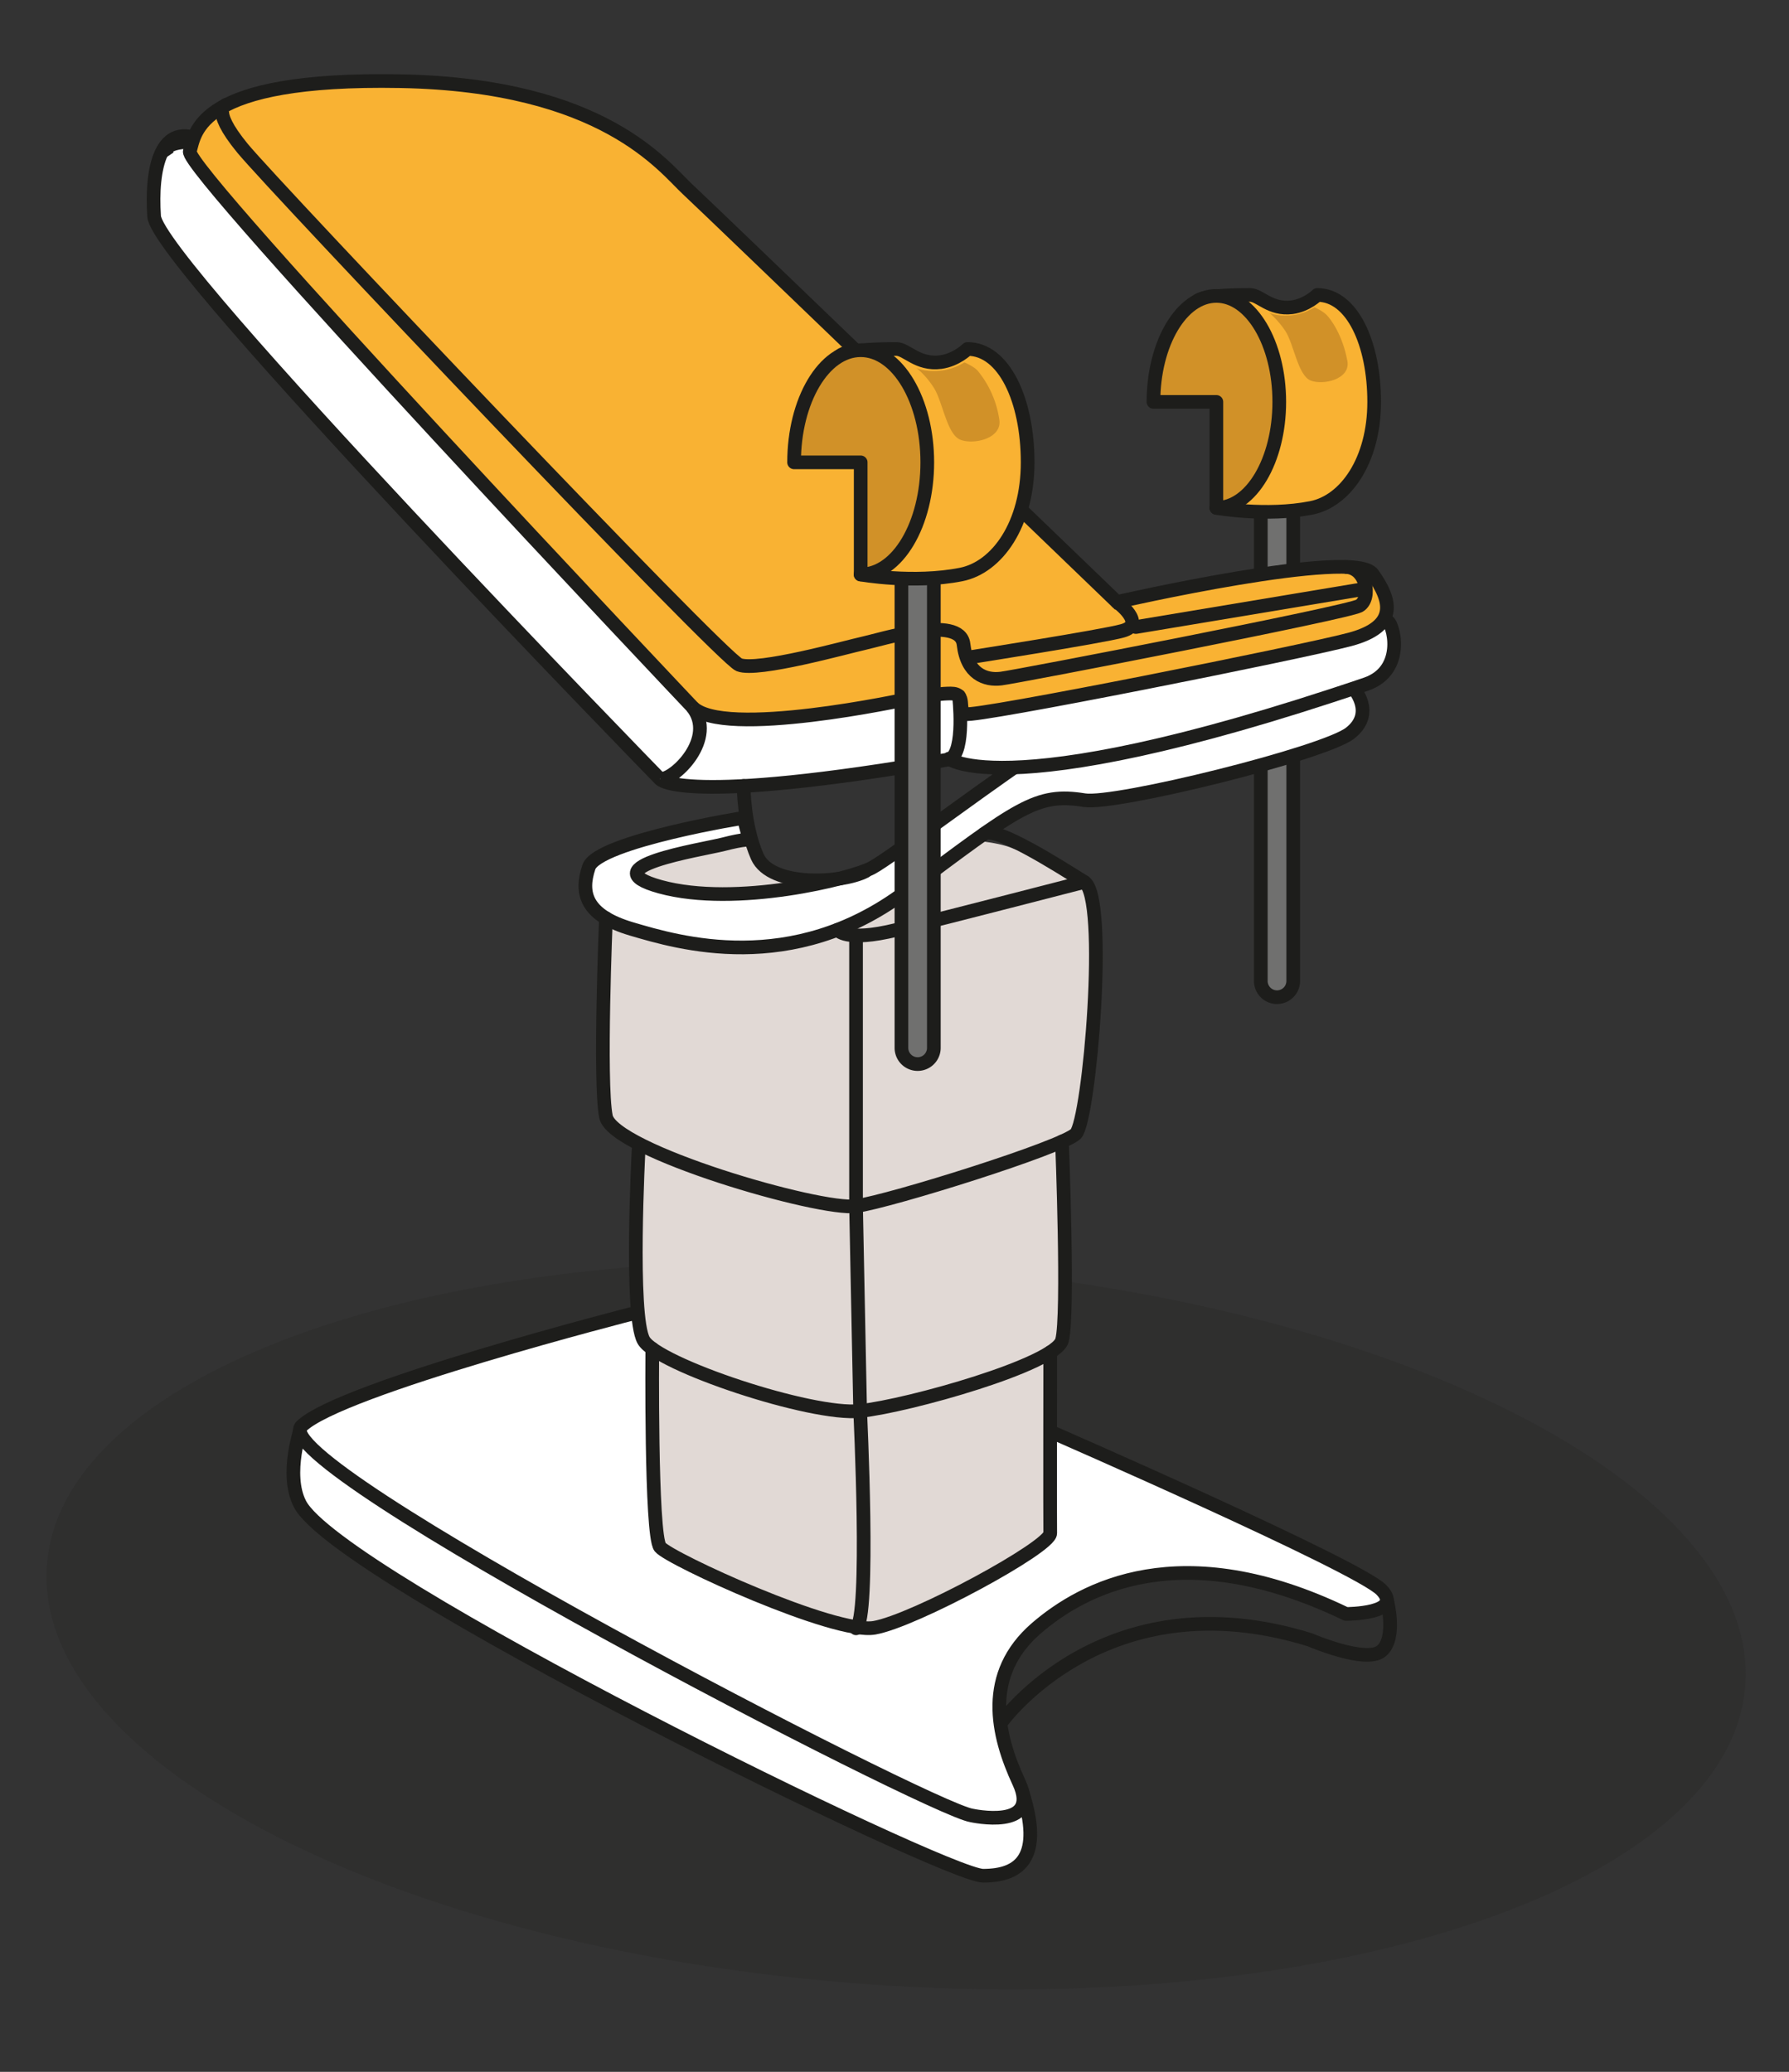 <?xml version="1.0" encoding="UTF-8" standalone="no"?><svg xmlns="http://www.w3.org/2000/svg" xml:space="preserve" viewBox="0 0 174.39 201.93"><rect x="0" y="0" width="174.39" height="201.93" fill="#333333" stroke="none"/><defs><clipPath id="a" clipPathUnits="userSpaceOnUse"><path d="M0 151.44h130.79V0H0Z"/></clipPath><clipPath id="b" clipPathUnits="userSpaceOnUse"><path d="M3.4 59.28h124.25V6.02H3.4Z"/></clipPath><clipPath id="c" clipPathUnits="userSpaceOnUse"><path d="M0 151.44h130.79V0H0Z"/></clipPath></defs><g clip-path="url(#a)" transform="matrix(1.333 0 0 -1.333 0 201.93)"><g clip-path="url(#b)" style="opacity:.2"><path d="M0 0c-1.02-14.5-29.64-24.32-63.94-21.91-34.3 2.4-61.28 16.11-60.26 30.62 1.01 14.5 29.64 24.31 63.94 21.91C-25.96 28.22 1.02 14.51 0 0" style="fill:#1d1d1b;fill-opacity:1;fill-rule:nonzero;stroke:none" transform="translate(127.63 28.3)"/></g></g><g clip-path="url(#c)" transform="matrix(1.333 0 0 -1.333 0 201.93)"><path d="M0 0s-1.24-3.46-.11-5.66c2.75-5.42 47.21-27.19 49.96-27.19 2.76 0 4.39 1.39 2.87 6.14" style="fill:#fff;fill-opacity:1;fill-rule:nonzero;stroke:#1d1d1b;stroke-width:1;stroke-linecap:round;stroke-linejoin:round;stroke-miterlimit:10;stroke-dasharray:none;stroke-opacity:1" transform="translate(22.04 47.19)"/><path d="M0 0a1.18 1.18 0 1 0-2.37 0v45.14a1.18 1.18 0 1 0 2.37 0z" style="fill:#70706f;fill-opacity:1;fill-rule:nonzero;stroke:none" transform="translate(94.57 79.76)"/><path d="M0 0a1.18 1.18 0 1 0-2.37 0v45.14a1.18 1.18 0 1 0 2.37 0z" style="fill:none;stroke:#1d1d1b;stroke-width:1;stroke-linecap:butt;stroke-linejoin:round;stroke-miterlimit:10;stroke-dasharray:none;stroke-opacity:1" transform="translate(94.57 79.76)"/><path d="M0 0c2.5.49 4.6 3.47 4.6 7.75 0 4.28-1.62 7.82-4.16 7.82 0 0-.75-.75-1.85-.9-1.6-.2-2.35.9-3.06.9-1.94 0-3.43-.1-3.88-.44-.91-.7 2.58-6.59 2.58-8.65C-5.77 4.42-6.94 0-6.94 0S-3.3-.65 0 0" style="fill:#f9b233;fill-opacity:1;fill-rule:nonzero;stroke:none" transform="translate(95.89 114.35)"/><path d="M0 0c2.5.49 4.6 3.47 4.6 7.75 0 4.28-1.62 7.82-4.16 7.82 0 0-.75-.75-1.85-.9-1.6-.2-2.35.9-3.06.9-1.94 0-3.43-.1-3.88-.44-.91-.7 2.58-6.59 2.58-8.65C-5.77 4.42-6.94 0-6.94 0S-3.3-.65 0 0z" style="fill:none;stroke:#1d1d1b;stroke-width:1;stroke-linecap:round;stroke-linejoin:round;stroke-miterlimit:10;stroke-dasharray:none;stroke-opacity:1" transform="translate(95.89 114.35)"/><path d="M0 0c2.54 0 4.6 3.47 4.6 7.75 0 4.28-2.06 7.75-4.6 7.75-2.54 0-4.6-3.47-4.6-7.75H0Z" style="fill:#d19128;fill-opacity:1;fill-rule:nonzero;stroke:none" transform="translate(88.95 114.35)"/><path d="M0 0c2.54 0 4.6 3.47 4.6 7.75 0 4.28-2.06 7.75-4.6 7.75-2.54 0-4.6-3.47-4.6-7.75H0Z" style="fill:none;stroke:#1d1d1b;stroke-width:1;stroke-linecap:round;stroke-linejoin:round;stroke-miterlimit:10;stroke-dasharray:none;stroke-opacity:1" transform="translate(88.95 114.35)"/><path d="M0 0s.49-.28 1.52-.21c1.04.06 1.8.6 1.8.6s.6-.26.89-.56c.3-.3 1.16-1.44 1.52-3.36.25-1.34-1.75-1.8-2.68-1.44-.93.36-1.23 2.64-1.84 3.6C.64-.5 0 0 0 0" style="fill:#d19128;fill-opacity:1;fill-rule:nonzero;stroke:none" transform="translate(92.8 128.63)"/><path d="M0 0s-21.7-5.54-24.46-8.3c-2.77-2.77 45.91-27.95 49-28.45 0 0 5.11-1.13 3.48 2.4-1.64 3.52-2.63 7.92 1.27 11.29 3.37 2.9 10.56 6.87 22.64 1.04 0 0 4.3 0 2.59 1.76S30.3-8.68 30.3-8.68" style="fill:#fff;fill-opacity:1;fill-rule:nonzero;stroke:#1d1d1b;stroke-width:1;stroke-linecap:round;stroke-linejoin:round;stroke-miterlimit:10;stroke-dasharray:none;stroke-opacity:1" transform="translate(46.5 55.5)"/><path d="M0 0s5.01-1.84 7.33-1.99c2.3-.15 6.05-.03 7.83.56 1.77.59 2.2.76 2.2.76s3.59 1.91 4.06 2.26c.48.34 5.31 4.1 5.31 4.1s1.79-.1 2.91-.54c1.13-.44 4.95-1.88 5.34-2.5.4-.61.99-4.93.78-8.15-.2-3.22-.78-9.88-1.4-10.27-.63-.38-1.01-.56-1.01-.56v-14.54l-.86-.86v-13.23s-2.57-2.2-4.91-3.42c-2.35-1.23-6.6-3.47-7.95-3.5-1.34-.04-5.1.96-7.6 2-2.52 1.06-7.89 3.3-8.07 3.91-.18.6-.58 14.5-.58 14.5s-1.22.2-1.2 2.62c.03 2.42.21 12.37.21 12.37S.14-15.73 0-14.51C-.13-13.29-.22.14-.22.14" style="fill:#e1d9d5;fill-opacity:1;fill-rule:nonzero;stroke:none" transform="translate(44.31 84.35)"/><path d="M0 0s-8.21-1.26-8.3-2c-.1-.72 1.39-1 3.13-1.56S-1.29-4.94 1.1-4.6c2.38.34 5.57 1.4 5.57 1.4s-2.7-.3-3.8.24c-1.11.53-1.7.5-2.28 1.73z" style="fill:#e1d9d5;fill-opacity:1;fill-rule:nonzero;stroke:none" transform="translate(54.8 90.08)"/><path d="M0 0s-19.8-3.21-22.24-4.64c-2.44-1.43-11.11-7.99-12.57-8.76-1.46-.78-9.94-2.9-15.47-1.38-5.22 1.44 2.97 2.69 4.6 3.1 1.62.42 1.93.33 1.93.33l-.43 1.6c.44.1-10.7-1.7-11.32-3.6-.63-1.88-.26-3.52 3.14-4.52 3.4-1 11.7-3.5 20.01 2.72 8.3 6.21 9.58 7.26 13.09 6.7 2.24-.37 17.54 3.42 19.43 4.9C2.06-2.07.42-.27.42-.27" style="fill:#fff;fill-opacity:1;fill-rule:nonzero;stroke:#1d1d1b;stroke-width:1;stroke-linecap:round;stroke-linejoin:round;stroke-miterlimit:10;stroke-dasharray:none;stroke-opacity:1" transform="translate(98.56 101.43)"/><path d="M0 0c.4.09 1.49-3.56-1.54-4.6-27.85-9.46-31-4.96-30.43-5.49-19.68-3.43-21.19-1.45-21.19-1.45s-36.78 37.72-37 41.15c-.23 3.42.44 7.12 3.64 5.45 3.2-1.66 55.39-34.2 57-35.48C-27.92-1.71 0 0 0 0" style="fill:#fff;fill-opacity:1;fill-rule:nonzero;stroke:none" transform="translate(101.43 106.06)"/><path d="M0 0c.4.09 1.49-3.56-1.54-4.6-27.85-9.46-31-4.96-30.43-5.49-19.68-3.43-21.19-1.45-21.19-1.45s-36.78 37.72-37 41.15c-.23 3.42.44 7.12 3.64 5.45 3.2-1.66 55.39-34.2 57-35.48C-27.92-1.71 0 0 0 0Z" style="fill:none;stroke:#1d1d1b;stroke-width:1;stroke-linecap:round;stroke-linejoin:round;stroke-miterlimit:10;stroke-dasharray:none;stroke-opacity:1" transform="translate(101.43 106.06)"/><path d="M0 0s-37.14 39.23-36.73 40.6c.41 1.36.51 5.4 15.39 5.13 14.88-.27 19.25-6.27 21.02-7.91C1.45 36.18 31.07 7.65 31.07 7.65s17.33 3.96 18.7 2.05c1.36-1.91 1.91-3.82-1.64-4.78C44.58 3.97 20.7-.8 20.02-.54c-.69.28.13 1.5-1.1 1.5s-3.14-.4-3.14-.4S2.2-2.4 0 0" style="fill:#f9b233;fill-opacity:1;fill-rule:nonzero;stroke:none" transform="translate(50.61 99.82)"/><path d="M0 0s-37.14 39.23-36.73 40.6c.41 1.36.51 5.4 15.39 5.13 14.88-.27 19.25-6.27 21.02-7.91C1.45 36.18 31.07 7.65 31.07 7.65s17.33 3.96 18.7 2.05c1.36-1.91 1.91-3.82-1.64-4.78C44.58 3.97 20.7-.8 20.02-.54c-.69.28.13 1.5-1.1 1.5s-3.14-.4-3.14-.4S2.2-2.4 0 0Z" style="fill:none;stroke:#1d1d1b;stroke-width:1;stroke-linecap:butt;stroke-linejoin:miter;stroke-miterlimit:10;stroke-dasharray:none;stroke-opacity:1" transform="translate(50.61 99.82)"/><path d="M0 0s-1.33-.2 1.12-3.19c2.46-2.98 34.99-37.24 36.32-37.77 1.33-.53 7.87 1.3 9.1 1.57 1.25.27 7.06 2.12 7.31-.07s1.61-2.65 2.74-2.51c1.13.13 25.26 4.8 26.2 5.32.92.53.53 2.88-1.07 2.84" style="fill:none;stroke:#1d1d1b;stroke-width:1;stroke-linecap:butt;stroke-linejoin:round;stroke-miterlimit:10;stroke-dasharray:none;stroke-opacity:1" transform="translate(16.61 143.84)"/><path d="M0 0s-2.32 0-1.6-1.06" style="fill:#fff;fill-opacity:1;fill-rule:nonzero;stroke:#1d1d1b;stroke-width:1;stroke-linecap:butt;stroke-linejoin:miter;stroke-miterlimit:10;stroke-dasharray:none;stroke-opacity:1" transform="translate(13.88 141.12)"/><path d="M0 0s.48-4.04-.67-4.62" style="fill:none;stroke:#1d1d1b;stroke-width:1;stroke-linecap:round;stroke-linejoin:round;stroke-miterlimit:10;stroke-dasharray:none;stroke-opacity:1" transform="translate(70.13 100.59)"/><path d="M0 0s0-2.9 1-5.17C2.02-7.44 7.2-7.12 8.9-6.24" style="fill:none;stroke:#1d1d1b;stroke-width:1;stroke-linecap:round;stroke-linejoin:round;stroke-miterlimit:10;stroke-dasharray:none;stroke-opacity:1" transform="translate(54.38 94.02)"/><path d="M0 0s-.5-11.99 0-14.5c.5-2.52 15.69-6.93 18.29-6.55 2.6.38 15.06 4.28 16.07 5.28 1 1.01 2.39 17.34.62 18.42-1.76 1.1-6.53 4.16-7.34 3.51" style="fill:none;stroke:#1d1d1b;stroke-width:1;stroke-linecap:round;stroke-linejoin:round;stroke-miterlimit:10;stroke-dasharray:none;stroke-opacity:1" transform="translate(44.31 84.35)"/><path d="M0 0s.56-.93 4.33 0c3.78.93 13.72 3.5 13.72 3.5" style="fill:none;stroke:#1d1d1b;stroke-width:1;stroke-linecap:round;stroke-linejoin:round;stroke-miterlimit:10;stroke-dasharray:none;stroke-opacity:1" transform="translate(61.24 83.5)"/><path d="M0 0s-.65-12.2.37-13.97c1.01-1.76 12.26-5.54 15.83-5.16 3.56.38 14.26 3.4 14.76 5.16.5 1.76 0 14.54 0 14.54" style="fill:none;stroke:#1d1d1b;stroke-width:1;stroke-linecap:round;stroke-linejoin:round;stroke-miterlimit:10;stroke-dasharray:none;stroke-opacity:1" transform="translate(46.7 67.45)"/><path d="M0 0s-.12-13.61.57-14.5c.7-.87 12.78-6.41 15.67-5.9 2.9.5 12.88 5.9 12.86 6.91-.02 1.01 0 13.23 0 13.23" style="fill:none;stroke:#1d1d1b;stroke-width:1;stroke-linecap:round;stroke-linejoin:round;stroke-miterlimit:10;stroke-dasharray:none;stroke-opacity:1" transform="translate(47.7 52.87)"/><path d="M0 0v-19.8" style="fill:none;stroke:#1d1d1b;stroke-width:1;stroke-linecap:round;stroke-linejoin:round;stroke-miterlimit:10;stroke-dasharray:none;stroke-opacity:1" transform="translate(62.6 83.1)"/><path d="m0 0 .3-14.98" style="fill:none;stroke:#1d1d1b;stroke-width:1;stroke-linecap:round;stroke-linejoin:round;stroke-miterlimit:10;stroke-dasharray:none;stroke-opacity:1" transform="translate(62.6 63.3)"/><path d="M0 0s.75-15.3-.3-15.89" style="fill:none;stroke:#1d1d1b;stroke-width:1;stroke-linecap:round;stroke-linejoin:round;stroke-miterlimit:10;stroke-dasharray:none;stroke-opacity:1" transform="translate(62.9 48.32)"/><path d="M0 0s7.6 10.72 22.59 6.07c0 0 4.1-1.77 5.23-.82 1.13.94.41 3.71.41 3.71" style="fill:none;stroke:#1d1d1b;stroke-width:1;stroke-linecap:round;stroke-linejoin:round;stroke-miterlimit:10;stroke-dasharray:none;stroke-opacity:1" transform="translate(73.2 25.52)"/><path d="m0 0 16.63 2.77" style="fill:none;stroke:#1d1d1b;stroke-width:1;stroke-linecap:round;stroke-linejoin:miter;stroke-miterlimit:10;stroke-dasharray:none;stroke-opacity:1" transform="translate(83.06 105.64)"/><path d="M0 0s2.2-1.62.39-2.11c-1.4-.4-11.28-1.95-11.28-1.95" style="fill:none;stroke:#1d1d1b;stroke-width:1;stroke-linecap:round;stroke-linejoin:miter;stroke-miterlimit:10;stroke-dasharray:none;stroke-opacity:1" transform="translate(81.69 107.47)"/><path d="M0 0c1.86-2.3-1.28-5.37-2.34-5.3" style="fill:#fff;fill-opacity:1;fill-rule:nonzero;stroke:#1d1d1b;stroke-width:1;stroke-linecap:butt;stroke-linejoin:miter;stroke-miterlimit:10;stroke-dasharray:none;stroke-opacity:1" transform="translate(50.61 99.82)"/><path d="M0 0a1.18 1.18 0 1 0-2.37 0v45.14a1.18 1.18 0 0 0 2.37 0z" style="fill:#70706f;fill-opacity:1;fill-rule:nonzero;stroke:none" transform="translate(68.29 74.87)"/><path d="M0 0a1.18 1.18 0 1 0-2.37 0v45.14a1.18 1.18 0 0 0 2.37 0z" style="fill:none;stroke:#1d1d1b;stroke-width:1;stroke-linecap:butt;stroke-linejoin:round;stroke-miterlimit:10;stroke-dasharray:none;stroke-opacity:1" transform="translate(68.29 74.87)"/><path d="M0 0c2.64.52 4.87 3.67 4.87 8.2 0 4.53-1.72 8.29-4.4 8.29 0 0-.8-.8-1.96-.96-1.69-.22-2.49.96-3.24.96-2.06-.01-3.63-.11-4.1-.48-.97-.73 2.73-6.97 2.73-9.15C-6.1 4.68-7.35 0-7.35 0S-3.49-.69 0 0" style="fill:#f9b233;fill-opacity:1;fill-rule:nonzero;stroke:none" transform="translate(70.28 109.48)"/><path d="M0 0c2.64.52 4.87 3.67 4.87 8.2 0 4.53-1.72 8.29-4.4 8.29 0 0-.8-.8-1.96-.96-1.69-.22-2.49.96-3.24.96-2.06-.01-3.63-.11-4.1-.48-.97-.73 2.73-6.97 2.73-9.15C-6.1 4.68-7.35 0-7.35 0S-3.49-.69 0 0z" style="fill:none;stroke:#1d1d1b;stroke-width:1;stroke-linecap:round;stroke-linejoin:round;stroke-miterlimit:10;stroke-dasharray:none;stroke-opacity:1" transform="translate(70.28 109.48)"/><path d="M0 0c2.69 0 4.87 3.67 4.87 8.2 0 4.53-2.18 8.2-4.87 8.2s-4.87-3.67-4.87-8.2H0Z" style="fill:#d19128;fill-opacity:1;fill-rule:nonzero;stroke:none" transform="translate(62.94 109.48)"/><path d="M0 0c2.69 0 4.87 3.67 4.87 8.2 0 4.53-2.18 8.2-4.87 8.2s-4.87-3.67-4.87-8.2H0Z" style="fill:none;stroke:#1d1d1b;stroke-width:1;stroke-linecap:round;stroke-linejoin:round;stroke-miterlimit:10;stroke-dasharray:none;stroke-opacity:1" transform="translate(62.94 109.48)"/><path d="M0 0s.52-.3 1.61-.22c1.1.06 1.9.62 1.9.62s.63-.26.95-.58a7.28 7.28 0 0 0 1.6-3.56c.27-1.42-1.85-1.9-2.83-1.52-1 .38-1.3 2.79-1.95 3.8A6.2 6.2 0 0 1 0 0" style="fill:#d19128;fill-opacity:1;fill-rule:nonzero;stroke:none" transform="translate(67.01 124.59)"/></g></svg>